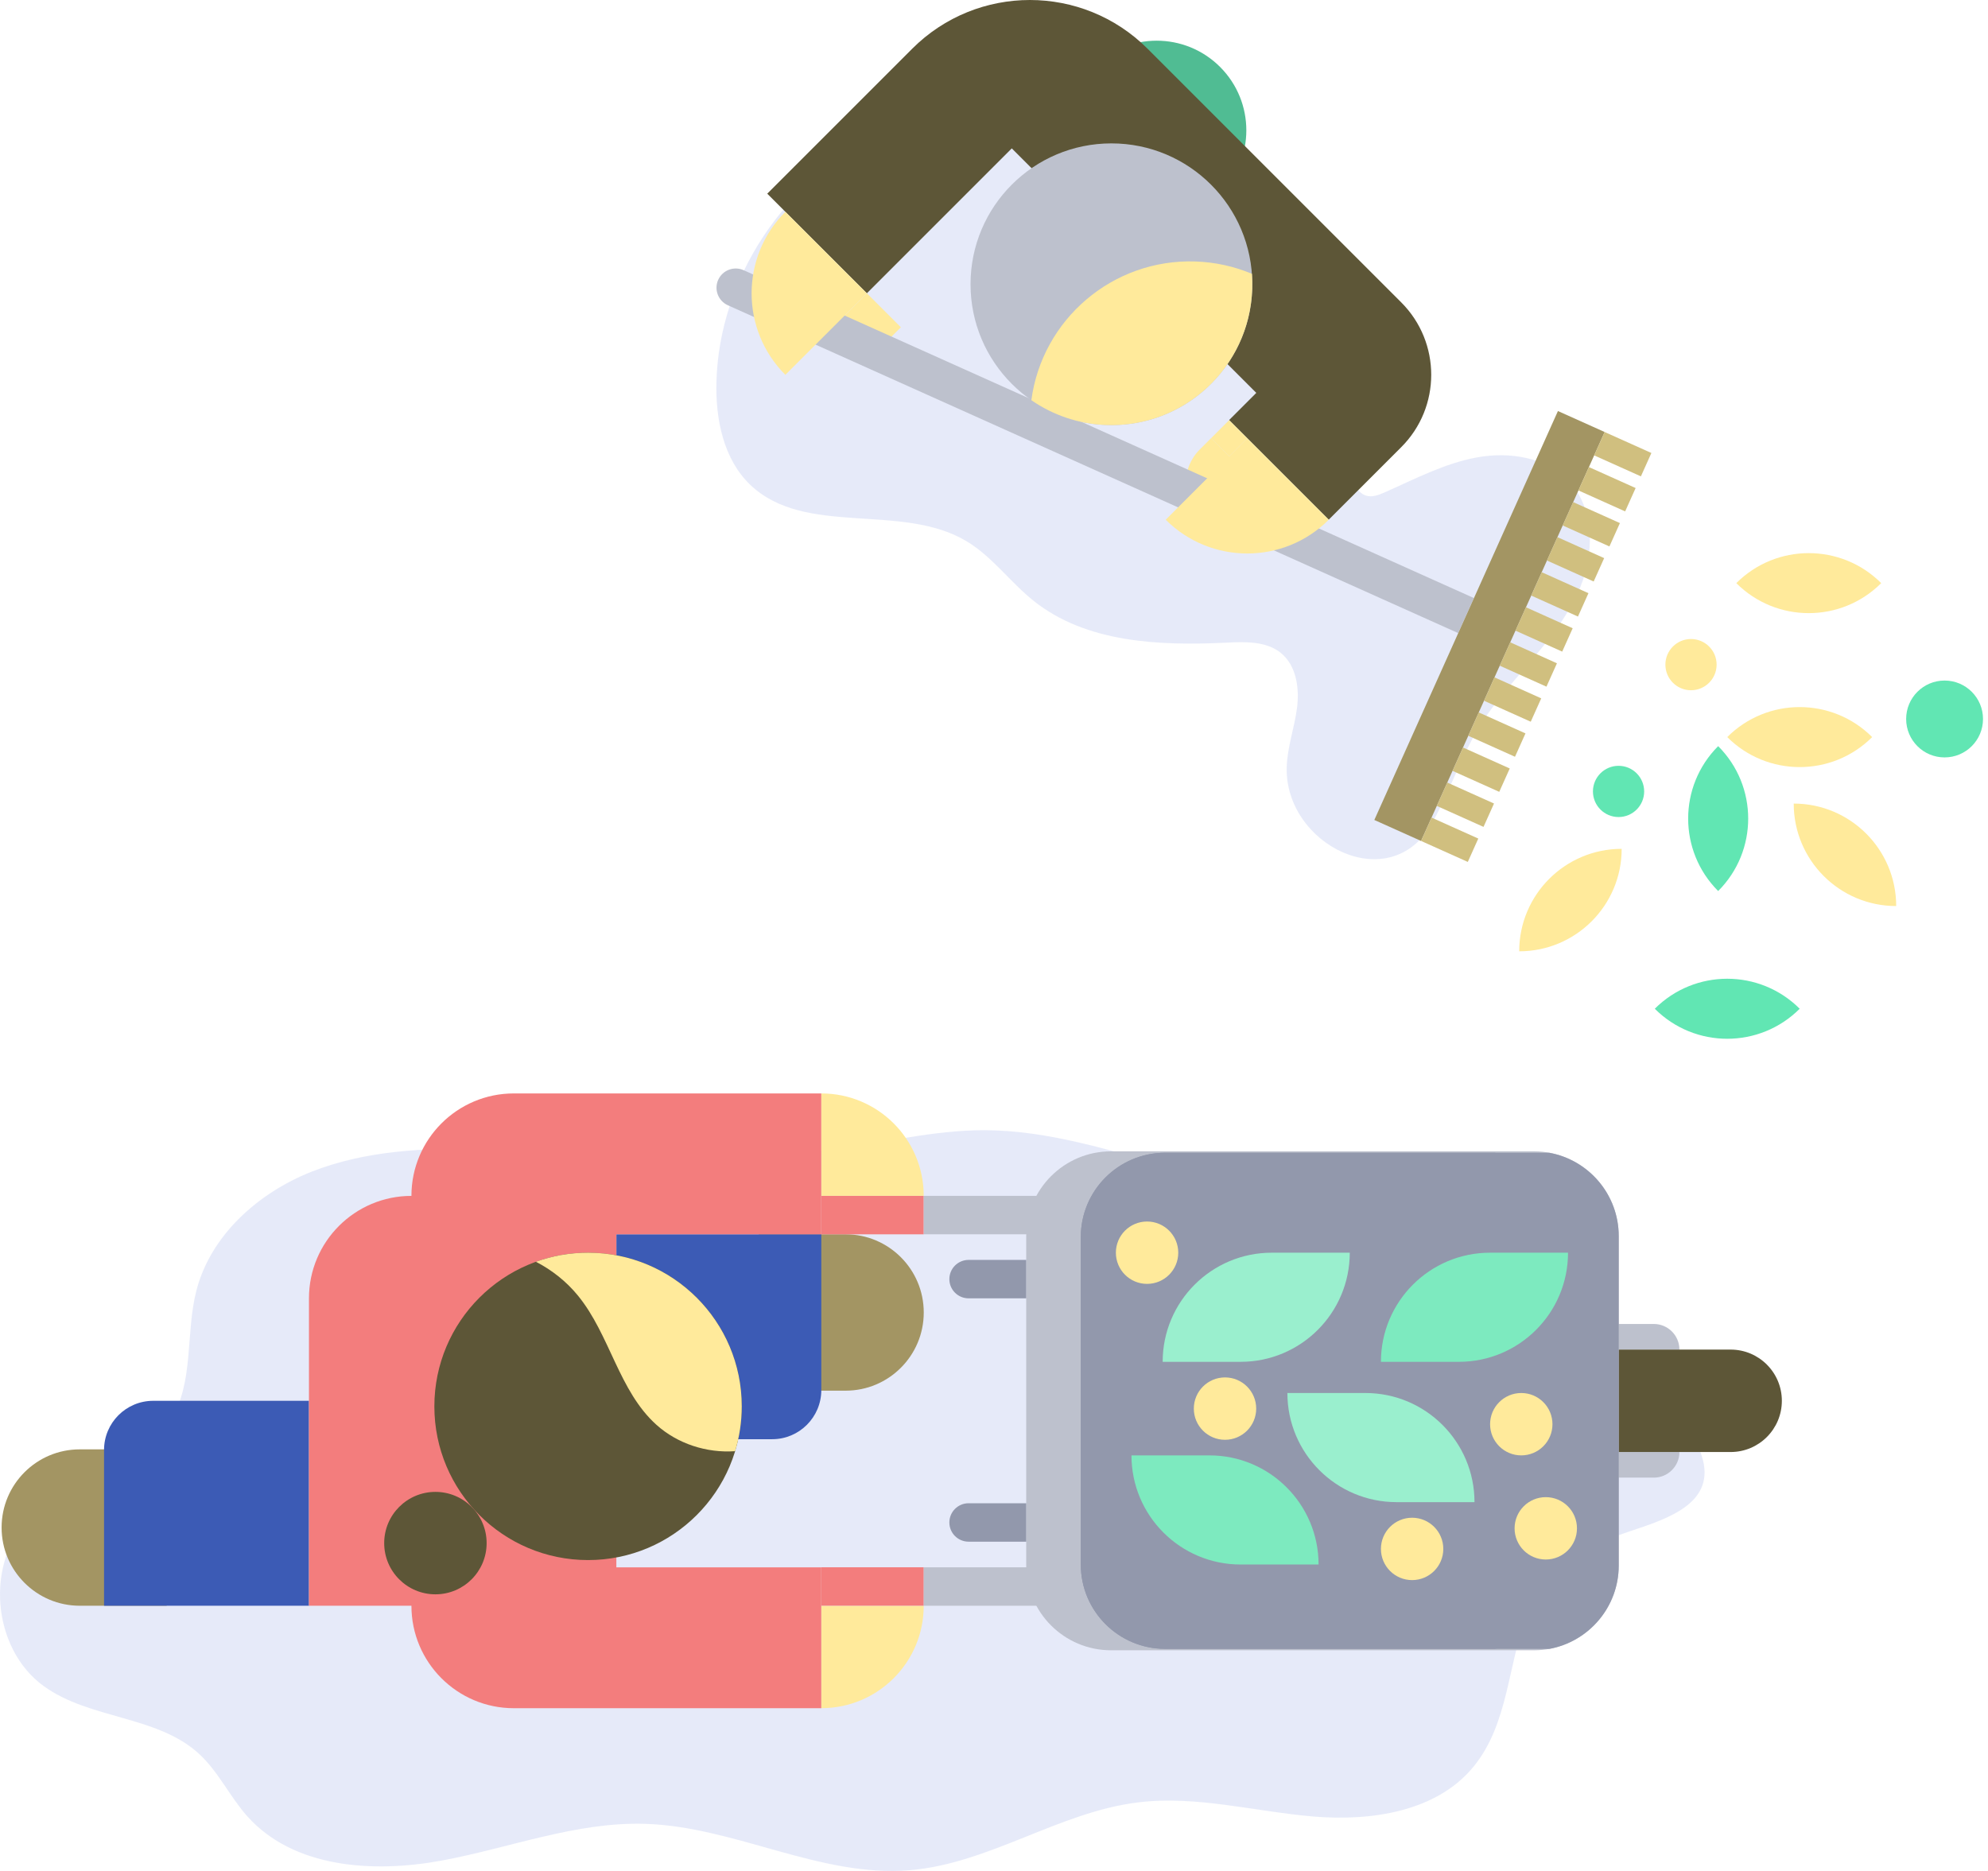 <svg width="340" height="320" fill="none" xmlns="http://www.w3.org/2000/svg">
	<path d="M220.062 131.262c.085-3.436 1.314-6.743 1.758-10.149.445-3.411-.105-7.307-2.787-9.459-2.507-2.008-6.043-1.893-9.249-1.739-11.503.56-24.004.035-33.004-7.147-4.011-3.201-7.077-7.561-11.473-10.198-11.107-6.663-27.554-.694-36.949-9.609-4.62-4.385-5.993-11.243-5.829-17.611.45-17.75 11.748-34.792 27.92-42.119 16.177-7.327 36.43-4.585 50.075 6.783 4.195 3.491 7.761 7.691 12.002 11.128 7.461 6.043 17.75 10.923 19.148 20.423 1.054 7.157-3.576 15.043-.02 21.342.45.799 1.074 1.568 1.943 1.853 1.059.345 2.198-.095 3.217-.544 5.164-2.283 10.239-4.97 15.792-5.983 5.554-1.014 11.852-.04 15.713 4.075 4.705 5.014 4.36 13.151 1.409 19.359-3.706 7.796-10.484 13.61-15.398 20.602-4.101 5.833-5.984 12.411-9.42 18.535-7.182 12.8-25.177 3.661-24.848-9.54zm32.05 170.777c-6.283 7.812-17.546 9.49-27.535 8.646-9.989-.849-19.938-3.626-29.892-2.418-13.545 1.639-25.507 10.489-39.107 11.608-15.313 1.263-29.842-7.442-45.2-7.932-11.852-.379-23.245 4.146-34.907 6.294-11.662 2.147-25.252 1.268-33.158-7.567-3.007-3.361-4.94-7.627-8.251-10.683-7.167-6.608-18.699-5.884-26.591-11.608-8.915-6.473-10.074-21.216-2.272-28.998 6.972-6.957 18.879-8.216 24.049-16.602 3.956-6.417 2.462-14.703 4.33-22.005 2.437-9.53 10.628-16.797 19.783-20.398 9.155-3.601 19.219-4.045 29.053-3.886 19.933.325 39.971 2.932 59.719.23 8.745-1.194 17.401-3.431 26.226-3.416 11.083.02 21.801 3.571 32.494 6.488 14.35 3.915 28.999 6.727 43.777 8.41 3.142.36 6.393.695 9.155 2.238 7.502 4.19 10.284 14.304 17.301 19.554 6.763 5.059 15.678 9.309 19.364 17.475 3.856 8.536-3.361 11.667-10.439 14.01-8.865 2.927-15.483 5.863-18.989 15.078-3.176 8.386-3.066 18.22-8.91 25.482z" fill="#CED6F5" fill-opacity=".5" />
	<path d="M271.89 230.828v-4.381h10.953c2.418 0 4.38 1.963 4.38 4.381H271.89zm0 17.52v4.38h10.953c2.418 0 4.38-1.962 4.38-4.38H271.89z" fill="#BDC1CD" />
	<path d="M219.318 239.588c0-4.84 3.921-8.76 8.76-8.76h67.906c4.84 0 8.76 3.92 8.76 8.76s-3.92 8.76-8.76 8.76h-67.901c-4.839 0-8.765-3.92-8.765-8.76z" fill="#5D5637" />
	<path d="M140.465 292.16v-17.516h17.515c0 9.67-7.841 17.516-17.515 17.516z" fill="#FFEA9B" />
	<path d="M157.99 268.062h-17.525v6.573h17.525v-6.573z" fill="#F37D7D" />
	<path d="M182.079 268.067h-24.094v6.573h24.094v-6.573z" fill="#BDC1CD" />
	<path d="M140.465 187.016v17.515h17.515c0-9.674-7.841-17.515-17.515-17.515z" fill="#FFEA9B" />
	<path d="M.274 261.264c0 7.387 5.988 13.376 13.375 13.376h14.859v-26.746H13.649c-7.387-.005-13.375 5.983-13.375 13.37z" fill="#A39563" />
	<path d="M17.794 247.999v26.635H52.841v-35.046H26.205c-4.645 0-8.411 3.766-8.411 8.411z" fill="#3C5BB5" />
	<path d="M157.986 224.485c0-7.387-5.989-13.376-13.376-13.376h-14.858v26.746h14.858c7.387.005 13.376-5.984 13.376-13.37z" fill="#A39563" />
	<path d="M140.465 237.745v-26.636h-35.047v35.047h26.636c4.64.005 8.411-3.761 8.411-8.411z" fill="#3C5BB5" />
	<path d="M105.413 222.062v-10.953h35.047v-24.093H87.877c-9.669 0-17.511 7.841-17.511 17.51v.015c-9.679 0-17.526 7.847-17.526 17.526v52.572h17.526v.015c0 9.67 7.841 17.511 17.511 17.511H140.46v-24.093h-35.047v-46.01z" fill="#F37D7D" />
	<path d="M100.574 266.828c14.517 0 26.286-11.769 26.286-26.286 0-14.517-11.769-26.286-26.286-26.286-14.518 0-26.287 11.769-26.287 26.286 0 14.517 11.769 26.286 26.287 26.286z" fill="#5D5637" />
	<path d="M74.467 272.687c4.838 0 8.76-3.923 8.76-8.761 0-4.838-3.922-8.76-8.76-8.76-4.838 0-8.76 3.922-8.76 8.76 0 4.838 3.922 8.761 8.76 8.761z" fill="#5D5637" />
	<path d="M276.845 267.757v-56.338c0-8.006-6.493-14.499-14.499-14.499H190.01c-8.006 0-14.499 6.493-14.499 14.499v56.338c0 8.006 6.493 14.499 14.499 14.499h72.336c8.006 0 14.499-6.493 14.499-14.499z" fill="#BDC1CD" />
	<path d="M184.846 267.597v-56.018c0-7.961 6.453-14.414 14.414-14.414h65.708c6.757 1.233 11.877 7.147 11.877 14.259v56.338c0 7.112-5.125 13.026-11.877 14.259H199.26c-7.961-.01-14.414-6.463-14.414-14.424z" fill="#9298AC" />
	<path d="M267.51 267.757v-56.338c0-7.112-5.124-13.026-11.877-14.259H199.26c-7.961 0-14.414 6.452-14.414 14.414v56.018c0 7.961 6.453 14.414 14.414 14.414h56.373c6.753-1.228 11.877-7.137 11.877-14.249z" fill="#9298AC" />
	<path d="M157.985 204.541H140.46v6.573h17.525v-6.573z" fill="#F37D7D" />
	<path d="M182.084 204.536H157.99v6.573h24.094v-6.573z" fill="#BDC1CD" />
	<path d="M193.511 248.923h13.336c10.308 0 18.664 8.356 18.664 18.664h-13.335c-10.309 0-18.665-8.356-18.665-18.664z" fill="#7DEABF" />
	<path d="M220.177 238.254h13.335c10.309 0 18.665 8.356 18.665 18.665h-13.335c-10.309 0-18.665-8.356-18.665-18.665z" fill="#9AEFCE" />
	<path d="M236.175 232.92h13.335c10.309 0 18.664-8.355 18.664-18.664h-13.335c-10.304 0-18.664 8.356-18.664 18.664z" fill="#7DEABF" />
	<path d="M198.846 232.92h13.335c10.309 0 18.664-8.355 18.664-18.664H217.51c-10.309 0-18.664 8.356-18.664 18.664z" fill="#9AEFCE" />
	<path d="M260.178 248.923c2.946 0 5.334-2.388 5.334-5.334 0-2.946-2.388-5.335-5.334-5.335-2.946 0-5.334 2.389-5.334 5.335s2.388 5.334 5.334 5.334zm4.191 17.81c2.946 0 5.334-2.388 5.334-5.334 0-2.946-2.388-5.334-5.334-5.334-2.946 0-5.335 2.388-5.335 5.334 0 2.946 2.389 5.334 5.335 5.334zm-22.86 3.521c2.946 0 5.334-2.388 5.334-5.334 0-2.946-2.388-5.334-5.334-5.334-2.946 0-5.334 2.388-5.334 5.334 0 2.946 2.388 5.334 5.334 5.334zm-32-23.998c2.946 0 5.334-2.389 5.334-5.334 0-2.946-2.388-5.335-5.334-5.335-2.946 0-5.334 2.389-5.334 5.335 0 2.945 2.388 5.334 5.334 5.334zm-13.331-26.666c2.946 0 5.335-2.388 5.335-5.334 0-2.946-2.389-5.334-5.335-5.334-2.945 0-5.334 2.388-5.334 5.334 0 2.946 2.389 5.334 5.334 5.334z" fill="#FFEA9B" />
	<path d="M162.366 260.395c0-1.813 1.473-3.286 3.286-3.286h9.859v6.573h-9.859c-1.813 0-3.286-1.469-3.286-3.287zm0-41.619c0-1.813 1.473-3.287 3.286-3.287h9.859v6.573h-9.859c-1.813 0-3.286-1.468-3.286-3.286z" fill="#9298AC" />
	<path d="M208.665 11.449c5.988 5.988 5.988 15.698 0 21.686l-12.392 12.391-21.686-21.686 12.392-12.391c5.988-5.988 15.697-5.988 21.686 0z" fill="#50BC93" />
	<path d="M148.261 50.166l5.809 5.809-1.938 1.938c-3.207 3.207-8.411 3.207-11.617 0l7.746-7.747zm64.669 30.591l-5.809-5.809-1.937 1.938c-3.207 3.207-3.207 8.411 0 11.617l7.746-7.747z" fill="#FFEA9B" />
	<path d="M239.646 51.714l-1.549-1.548L216.411 28.48 196.273 8.342c-11.122-11.123-29.153-11.123-40.27 0L131.22 33.125l17.036 17.036 24.783-24.783 23.234 23.234 18.585 18.585-4.645 4.645 17.036 17.036 12.392-12.391c6.847-6.832 6.847-17.93.005-24.773z" fill="#5D5637" />
	<path d="M252.067 102.284l-2.692 5.993-124.893-56.068c-1.653-.744-2.397-2.687-1.653-4.345.744-1.653 2.687-2.397 4.345-1.653l124.893 56.074z" fill="#BDC1CD" />
	<path d="M266.448 70.302l-31.402 69.942 7.992 3.588 31.402-69.942-7.992-3.588z" fill="#A39563" />
	<path d="M244.834 139.836l-1.794 3.996 7.992 3.588 1.794-3.996-7.992-3.588zm2.688-5.993l-1.794 3.996 7.992 3.588 1.794-3.996-7.992-3.588zm2.691-5.994l-1.794 3.996 7.992 3.588 1.794-3.996-7.992-3.588zm2.692-6l-1.794 3.996 7.992 3.588 1.794-3.996-7.992-3.588zm2.694-5.994l-1.794 3.996 7.992 3.588 1.794-3.996-7.992-3.588zm2.686-5.997l-1.794 3.996 7.992 3.589 1.794-3.996-7.992-3.589zm2.694-5.993l-1.794 3.996 7.992 3.588 1.794-3.996-7.992-3.588zm2.696-5.998l-1.794 3.996 7.992 3.588 1.794-3.996-7.992-3.588zm2.687-5.996l-1.795 3.996 7.993 3.588 1.794-3.996-7.992-3.588zm2.693-5.994l-1.794 3.996 7.992 3.588 1.794-3.996-7.992-3.588zm2.689-5.993l-1.794 3.996 7.992 3.588 1.794-3.996-7.992-3.588zm2.694-5.994l-1.794 3.996 7.992 3.588 1.794-3.996-7.992-3.588z" fill="#D0BF7F" />
	<path d="M227.249 88.894L213.31 74.954l-13.94 13.94c7.702 7.697 20.183 7.697 27.879 0z" fill="#FFEA9B" />
	<path d="M210.214 71.861l-3.098 3.097 3.098 3.097 3.097-3.097-3.097-3.097zm-75.898-35.63l13.94 13.94-13.94 13.94c-7.696-7.697-7.696-20.183 0-27.879z" fill="#FFEA9B" />
	<path d="M190.08 72.711c13.307 0 24.094-10.787 24.094-24.094 0-13.306-10.787-24.093-24.094-24.093-13.306 0-24.093 10.787-24.093 24.093 0 13.306 10.787 24.094 24.093 24.094z" fill="#BDC1CD" />
	<path d="M176.39 68.446c3.666 2.537 8.081 4.09 12.871 4.25 13.3.455 24.448-9.959 24.903-23.259.03-.879.01-1.748-.05-2.607-2.977-1.249-6.228-1.988-9.65-2.108-14.199-.479-26.241 9.934-28.074 23.724zm143.797 57.622c-6.842 6.842-17.94 6.842-24.783 0 6.843-6.843 17.936-6.843 24.783 0z" fill="#FFEA9B" />
	<path d="M293.851 152.399c-6.842-6.843-6.842-17.94 0-24.783 6.848 6.843 6.848 17.94 0 24.783z" fill="#61E6B3" />
	<path d="M324.298 154.966c-9.68 0-17.526-7.846-17.526-17.526 9.679 0 17.526 7.847 17.526 17.526zm-64.474 7.741c0-9.679 7.846-17.525 17.525-17.525 0 9.679-7.846 17.525-17.525 17.525z" fill="#FFEA9B" />
	<path d="M283.013 172.532c6.843-6.843 17.94-6.843 24.783 0-6.848 6.847-17.94 6.847-24.783 0z" fill="#61E6B3" />
	<path d="M296.953 99.737c6.842-6.843 17.94-6.843 24.783 0-6.848 6.842-17.941 6.842-24.783 0z" fill="#FFEA9B" />
	<path d="M332.574 129.544c3.63 0 6.572-2.943 6.572-6.573 0-3.63-2.942-6.573-6.572-6.573s-6.573 2.943-6.573 6.573c0 3.63 2.943 6.573 6.573 6.573z" fill="#61E6B3" />
	<path d="M289.206 118.057c2.419 0 4.38-1.962 4.38-4.381 0-2.419-1.961-4.38-4.38-4.38-2.419 0-4.38 1.961-4.38 4.38 0 2.419 1.961 4.381 4.38 4.381z" fill="#FFEA9B" />
	<path d="M276.815 139.743c2.419 0 4.38-1.961 4.38-4.38 0-2.42-1.961-4.381-4.38-4.381-2.419 0-4.38 1.961-4.38 4.381 0 2.419 1.961 4.38 4.38 4.38z" fill="#61E6B3" />
	<path d="M100.574 214.256c-3.132 0-6.134.549-8.916 1.553 2.747 1.419 5.214 3.376 7.172 5.769 5.494 6.707 6.983 16.312 13.431 22.11 3.616 3.257 8.615 4.865 13.46 4.516.739-2.428 1.139-5 1.139-7.667 0-14.514-11.767-26.281-26.286-26.281z" fill="#FFEA9B" />
</svg>
